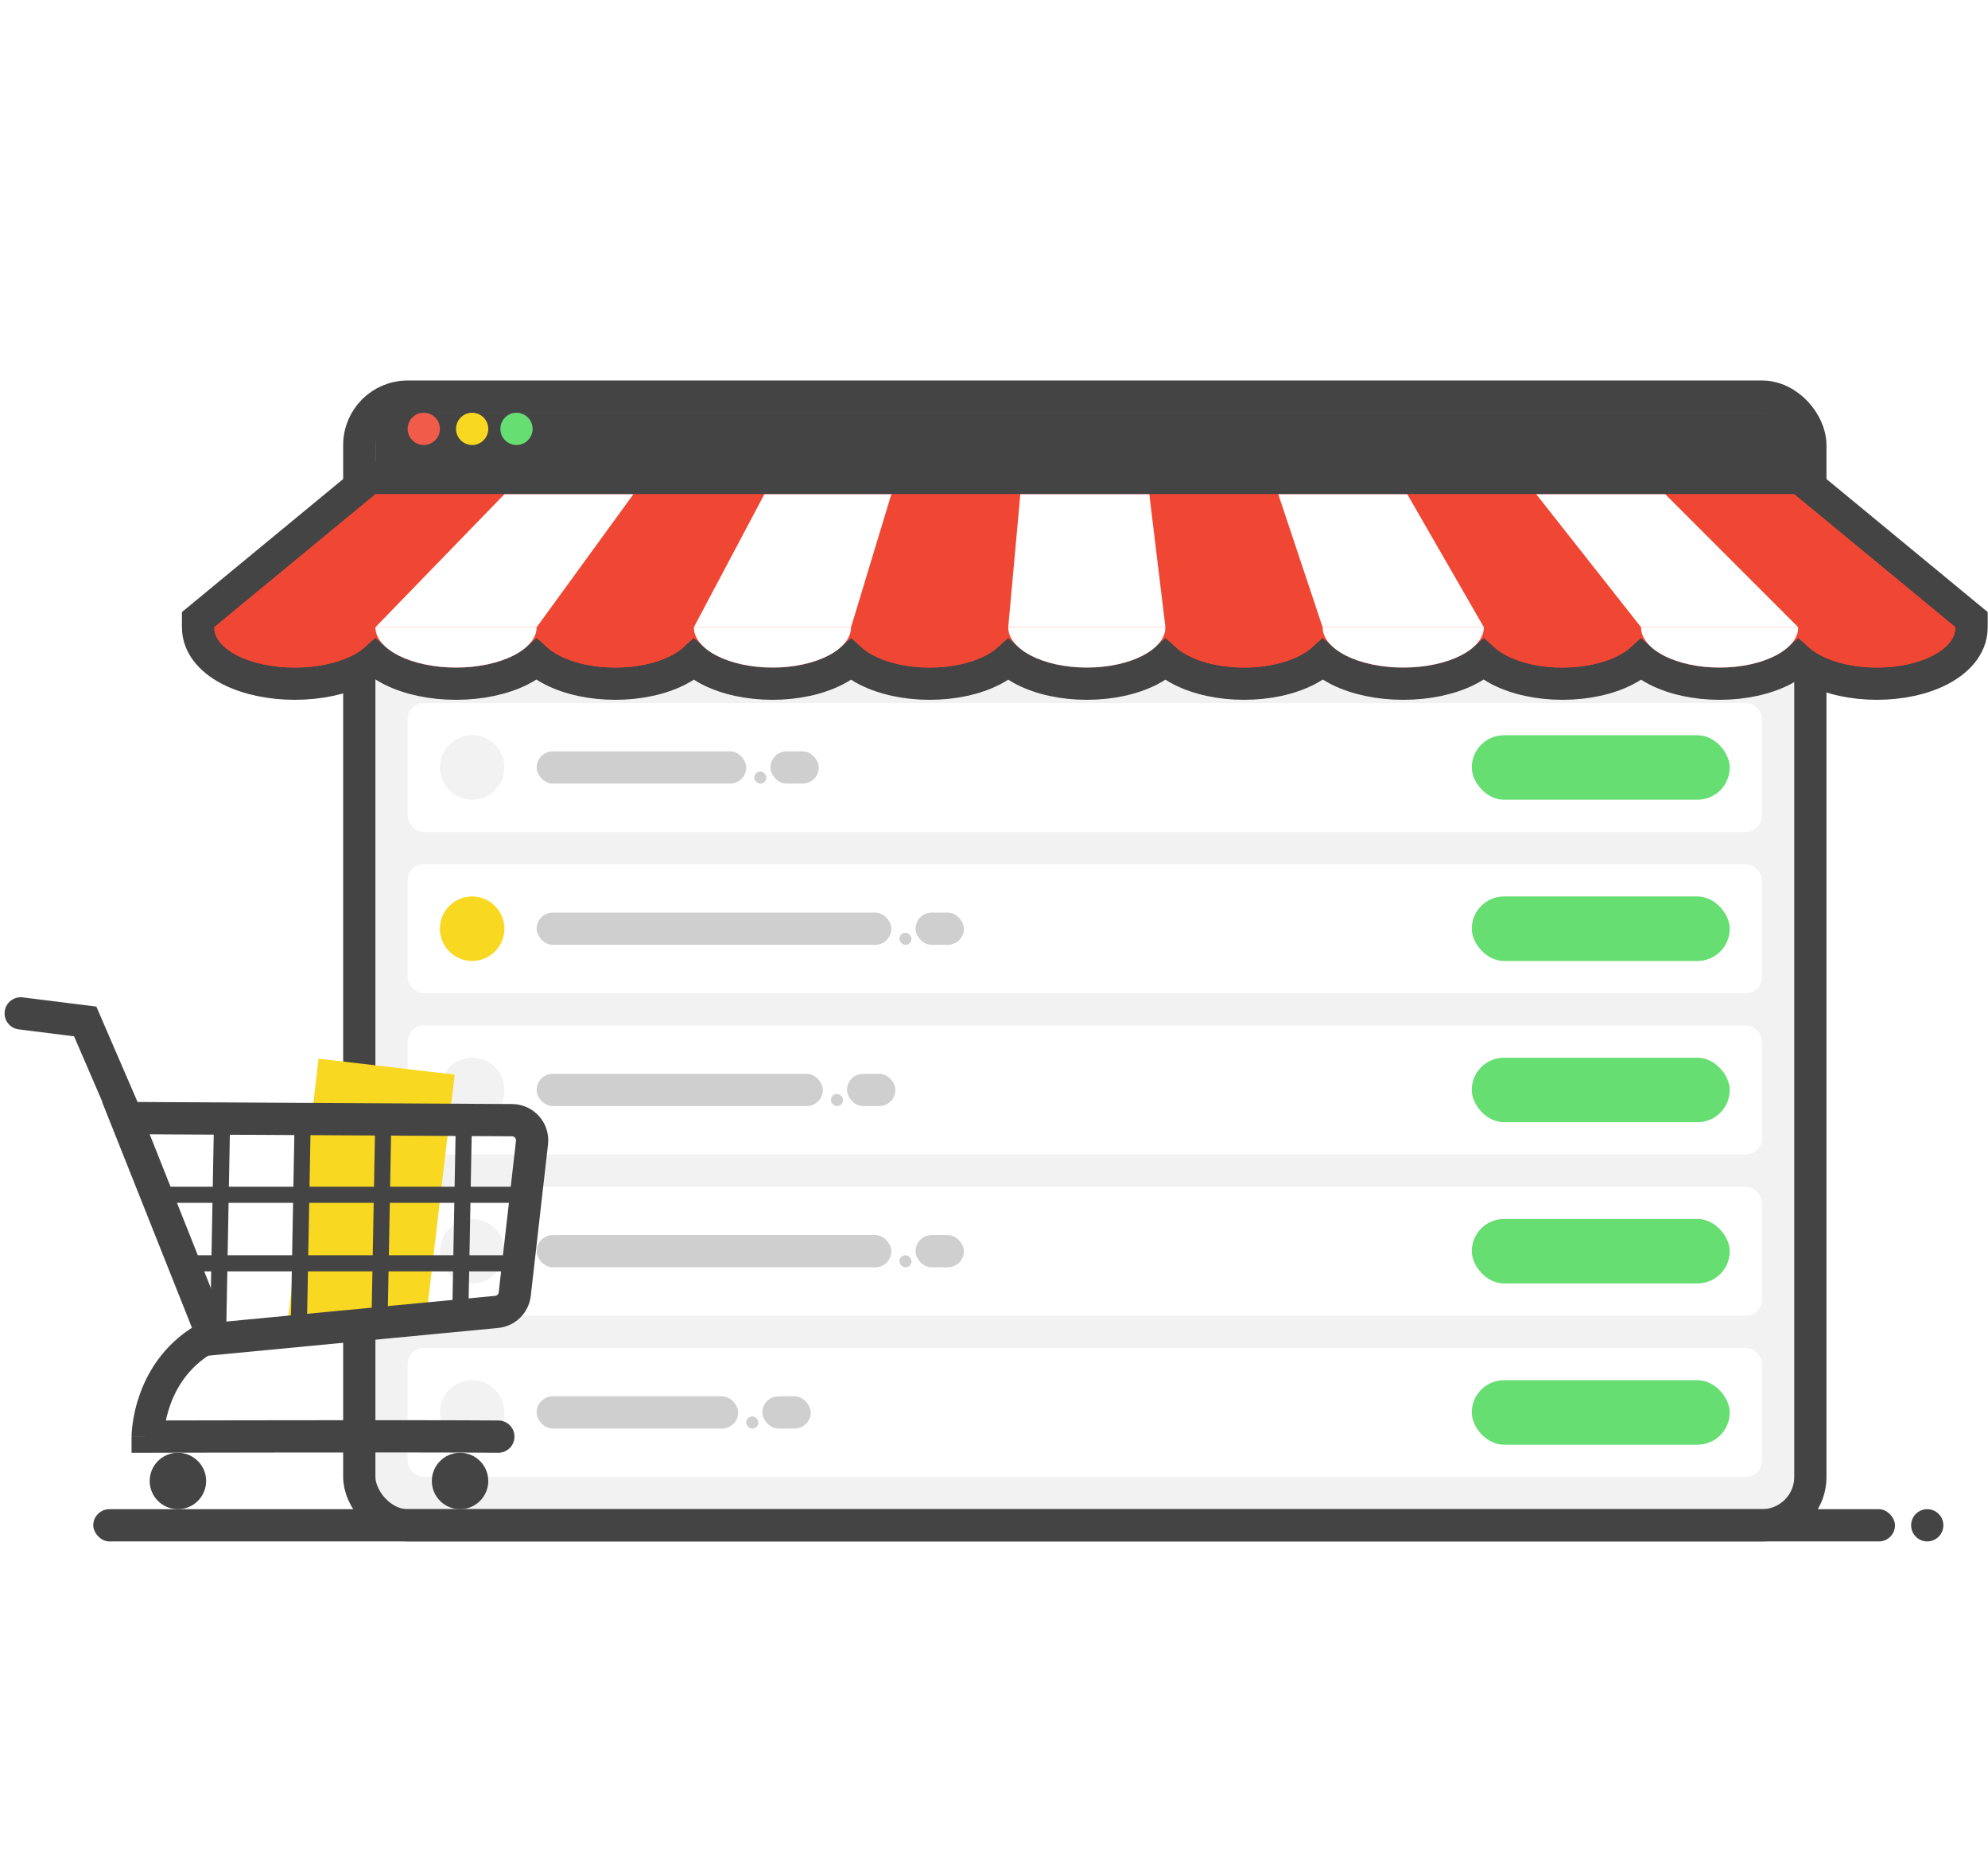 <svg width="336" height="317" viewBox="0 0 336 317" fill="none" xmlns="http://www.w3.org/2000/svg">
<circle opacity="0.24" cx="167" cy="162.406" r="126.031" fill="white"/>
<rect x="60.725" y="67.031" width="245.25" height="190.75" rx="8.175" fill="#F2F2F2" stroke="#444444" stroke-width="5.45"/>
<rect x="63.45" y="69.756" width="241.844" height="10.219" fill="#444444"/>
<circle cx="71.625" cy="72.481" r="2.725" fill="#F15B4A"/>
<circle cx="79.8" cy="72.481" r="2.725" fill="#F9D821"/>
<circle cx="87.294" cy="72.481" r="2.725" fill="#66DE71"/>
<rect x="68.9" y="91.557" width="228.9" height="21.8" rx="2.725" fill="white"/>
<rect x="90.7" y="99.732" width="59.95" height="5.45" rx="2.725" fill="#CFCFCF"/>
<rect x="232.4" y="97.007" width="59.95" height="10.9" rx="5.45" fill="#66DE71"/>
<circle cx="79.8" cy="102.457" r="5.45" fill="#F2F2F2"/>
<rect x="68.9" y="118.807" width="228.9" height="21.8" rx="2.725" fill="white"/>
<rect x="90.7" y="126.982" width="35.425" height="5.45" rx="2.725" fill="#CFCFCF"/>
<rect x="130.212" y="126.982" width="8.175" height="5.45" rx="2.725" fill="#CFCFCF"/>
<rect x="127.487" y="130.388" width="2.044" height="2.044" rx="1.022" fill="#CFCFCF"/>
<rect x="248.75" y="124.257" width="43.6" height="10.9" rx="5.45" fill="#66DE71"/>
<circle cx="79.8" cy="129.707" r="5.45" fill="#F2F2F2"/>
<rect x="68.9" y="146.056" width="228.9" height="21.8" rx="2.725" fill="white"/>
<rect x="90.7" y="154.231" width="59.95" height="5.45" rx="2.725" fill="#CFCFCF"/>
<rect x="154.737" y="154.231" width="8.175" height="5.45" rx="2.725" fill="#CFCFCF"/>
<rect x="152.012" y="157.638" width="2.044" height="2.044" rx="1.022" fill="#CFCFCF"/>
<rect x="248.75" y="151.506" width="43.6" height="10.9" rx="5.45" fill="#66DE71"/>
<circle cx="79.8" cy="156.956" r="5.45" fill="#F9D821"/>
<rect x="68.9" y="173.307" width="228.9" height="21.8" rx="2.725" fill="white"/>
<rect x="90.7" y="181.482" width="48.369" height="5.45" rx="2.725" fill="#CFCFCF"/>
<rect x="143.156" y="181.482" width="8.175" height="5.45" rx="2.725" fill="#CFCFCF"/>
<rect x="140.431" y="184.888" width="2.044" height="2.044" rx="1.022" fill="#CFCFCF"/>
<rect x="248.75" y="178.757" width="43.6" height="10.9" rx="5.45" fill="#66DE71"/>
<circle cx="79.8" cy="184.207" r="5.45" fill="#F2F2F2"/>
<rect x="68.9" y="200.557" width="228.9" height="21.8" rx="2.725" fill="white"/>
<rect x="90.7" y="208.732" width="59.95" height="5.45" rx="2.725" fill="#CFCFCF"/>
<rect x="154.737" y="208.732" width="8.175" height="5.45" rx="2.725" fill="#CFCFCF"/>
<rect x="152.012" y="212.138" width="2.044" height="2.044" rx="1.022" fill="#CFCFCF"/>
<rect x="248.75" y="206.007" width="43.6" height="10.9" rx="5.45" fill="#66DE71"/>
<circle cx="79.8" cy="211.457" r="5.45" fill="#F2F2F2"/>
<rect x="68.9" y="227.807" width="228.9" height="21.8" rx="2.725" fill="white"/>
<rect x="90.7" y="235.982" width="34.062" height="5.45" rx="2.725" fill="#CFCFCF"/>
<rect x="128.85" y="235.982" width="8.175" height="5.45" rx="2.725" fill="#CFCFCF"/>
<rect x="126.125" y="239.388" width="2.044" height="2.044" rx="1.022" fill="#CFCFCF"/>
<rect x="248.75" y="233.257" width="43.6" height="10.9" rx="5.45" fill="#66DE71"/>
<circle cx="79.8" cy="238.707" r="5.45" fill="#F2F2F2"/>
<g filter="url(#filter0_d)">
<path d="M220.896 110.379C221.829 109.901 222.754 109.303 223.567 108.585C224.405 109.312 225.36 109.914 226.316 110.392C229.234 111.851 233.075 112.675 237.169 112.675C241.263 112.675 245.103 111.851 248.022 110.392C248.978 109.914 249.932 109.312 250.771 108.585C251.584 109.303 252.509 109.901 253.441 110.379C256.304 111.847 260.069 112.675 264.078 112.675C268.088 112.675 271.852 111.847 274.715 110.379C275.639 109.906 276.555 109.314 277.362 108.605C278.17 109.314 279.086 109.906 280.01 110.379C282.873 111.847 286.637 112.675 290.647 112.675C294.656 112.675 298.421 111.847 301.284 110.379C302.208 109.906 303.124 109.314 303.931 108.605C304.739 109.314 305.655 109.906 306.579 110.379C309.441 111.847 313.206 112.675 317.216 112.675C321.225 112.675 324.99 111.847 327.853 110.379C330.571 108.985 333.225 106.571 333.225 103.137V101.853L332.234 101.036L304.984 78.554L304.229 77.931H303.25H281.45H259.65H237.85H216.05H194.25H172.45H150.65L129.191 77.931H107.05L85.25 77.931H63.45H62.471L61.716 78.554L34.466 101.036L33.475 101.853V103.137C33.475 106.607 36.217 109.014 38.972 110.392C41.89 111.851 45.731 112.675 49.825 112.675C53.919 112.675 57.76 111.851 60.678 110.392C61.643 109.91 62.606 109.301 63.45 108.565C64.294 109.301 65.257 109.91 66.222 110.392C69.14 111.851 72.981 112.675 77.075 112.675C81.169 112.675 85.01 111.851 87.928 110.392C88.884 109.914 89.838 109.312 90.677 108.585C91.49 109.303 92.415 109.901 93.347 110.379C96.21 111.847 99.975 112.675 103.984 112.675C107.994 112.675 111.759 111.847 114.621 110.379C115.545 109.906 116.462 109.314 117.269 108.605C118.076 109.314 118.992 109.906 119.916 110.379C122.779 111.847 126.544 112.675 130.553 112.675C134.563 112.675 138.327 111.847 141.19 110.379C142.114 109.906 143.03 109.314 143.838 108.605C144.645 109.314 145.561 109.906 146.485 110.379C149.348 111.847 153.112 112.675 157.122 112.675C161.131 112.675 164.896 111.847 167.759 110.379C168.683 109.906 169.599 109.314 170.406 108.605C171.214 109.314 172.13 109.906 173.054 110.379C175.916 111.847 179.681 112.675 183.691 112.675C187.7 112.675 191.465 111.847 194.328 110.379C195.251 109.906 196.168 109.314 196.975 108.605C197.782 109.314 198.699 109.906 199.622 110.379C202.485 111.847 206.25 112.675 210.259 112.675C214.269 112.675 218.034 111.847 220.896 110.379Z" fill="#EF4734" stroke="#444444" stroke-width="5.45"/>
<path d="M63.45 80.656H85.25L63.45 103.137H36.2L63.45 80.656Z" fill="#EF4734"/>
<path d="M150.65 80.656H172.45L170.406 103.137H143.837L150.65 80.656Z" fill="#EF4734"/>
<path d="M107.05 80.656H129.191L117.269 103.137H90.7L107.05 80.656Z" fill="#EF4734"/>
<path d="M194.25 80.656H216.05L223.884 103.137H196.975L194.25 80.656Z" fill="#EF4734"/>
<path d="M237.85 80.656H259.65L277.703 103.137H250.794L237.85 80.656Z" fill="#EF4734"/>
<path d="M281.45 80.656H303.25L330.5 103.137H303.25L281.45 80.656Z" fill="#EF4734"/>
<path d="M85.25 80.656H107.05L90.7 103.137H63.45L85.25 80.656Z" fill="white"/>
<path d="M172.45 80.656H194.25L196.975 103.137H170.406L172.45 80.656Z" fill="white"/>
<path d="M129.191 80.656H150.65L143.837 103.137H117.269L129.191 80.656Z" fill="white"/>
<path d="M216.05 80.656H237.85L250.794 103.137H223.544L216.05 80.656Z" fill="white"/>
<path d="M259.65 80.656H281.45L303.931 103.137H277.362L259.65 80.656Z" fill="white"/>
<path d="M49.825 109.95C57.35 109.95 63.45 106.9 63.45 103.137H36.2C36.2 106.9 42.3 109.95 49.825 109.95Z" fill="#EF4734"/>
<path d="M77.075 109.95C84.6 109.95 90.7 106.9 90.7 103.137H63.45C63.45 106.9 69.55 109.95 77.075 109.95Z" fill="white"/>
<path d="M103.984 109.95C111.321 109.95 117.269 106.9 117.269 103.137H90.7C90.7 106.9 96.648 109.95 103.984 109.95Z" fill="#EF4734"/>
<path d="M157.122 109.95C164.459 109.95 170.406 106.9 170.406 103.137H143.837C143.837 106.9 149.785 109.95 157.122 109.95Z" fill="#EF4734"/>
<path d="M130.553 109.95C137.89 109.95 143.837 106.9 143.837 103.137H117.269C117.269 106.9 123.216 109.95 130.553 109.95Z" fill="white"/>
<path d="M183.691 109.95C191.027 109.95 196.975 106.9 196.975 103.137H170.406C170.406 106.9 176.354 109.95 183.691 109.95Z" fill="white"/>
<path d="M210.259 109.95C217.596 109.95 223.544 106.9 223.544 103.137H196.975C196.975 106.9 202.923 109.95 210.259 109.95Z" fill="#EF4734"/>
<path d="M237.169 109.95C244.694 109.95 250.794 106.9 250.794 103.137H223.544C223.544 106.9 229.644 109.95 237.169 109.95Z" fill="white"/>
<path d="M264.078 109.95C271.415 109.95 277.363 106.9 277.363 103.137H250.794C250.794 106.9 256.741 109.95 264.078 109.95Z" fill="#EF4734"/>
<path d="M290.647 109.95C297.984 109.95 303.931 106.9 303.931 103.137H277.362C277.362 106.9 283.31 109.95 290.647 109.95Z" fill="white"/>
<path d="M317.216 109.95C324.552 109.95 330.5 106.9 330.5 103.137H303.931C303.931 106.9 309.879 109.95 317.216 109.95Z" fill="#EF4734"/>
</g>
<path d="M28.025 179.438H51.188V224.4H35.178L28.025 179.438Z" fill="white"/>
<rect x="53.844" y="178.921" width="23.163" height="44.281" transform="rotate(6.687 53.844 178.921)" fill="#F9D821"/>
<path d="M25.315 188.975L21.274 188.953L22.768 192.708L35.371 224.386L36.127 226.286L38.162 226.091L83.938 221.715C85.54 221.562 86.816 220.309 86.998 218.71L89.915 193.103C90.145 191.09 88.576 189.323 86.55 189.312L25.315 188.975Z" stroke="#444444" stroke-width="5.45"/>
<path d="M24.959 242.794H22.234V245.526L24.966 245.519L24.959 242.794ZM84.203 245.519C85.708 245.533 86.939 244.324 86.953 242.819C86.967 241.315 85.758 240.083 84.254 240.069L84.203 245.519ZM34.269 223.341C28.228 226.459 25.209 231.35 23.723 235.379C22.982 237.386 22.612 239.2 22.426 240.519C22.333 241.181 22.285 241.725 22.26 242.114C22.248 242.309 22.242 242.466 22.238 242.581C22.236 242.638 22.235 242.685 22.235 242.721C22.235 242.739 22.235 242.754 22.235 242.766C22.234 242.772 22.234 242.777 22.234 242.782C22.234 242.784 22.234 242.787 22.234 242.789C22.234 242.79 22.234 242.791 22.234 242.791C22.234 242.793 22.234 242.794 24.959 242.794C27.684 242.794 27.684 242.795 27.684 242.796C27.684 242.797 27.684 242.798 27.684 242.798C27.684 242.8 27.684 242.801 27.684 242.802C27.684 242.803 27.684 242.805 27.684 242.805C27.684 242.806 27.684 242.805 27.684 242.8C27.684 242.792 27.685 242.773 27.686 242.744C27.688 242.686 27.691 242.589 27.7 242.457C27.716 242.192 27.751 241.789 27.823 241.279C27.967 240.257 28.257 238.834 28.836 237.266C29.989 234.141 32.25 230.516 36.769 228.184L34.269 223.341ZM24.959 242.794C24.966 245.519 24.966 245.519 24.966 245.519C24.967 245.519 24.967 245.519 24.968 245.519C24.97 245.519 24.972 245.519 24.974 245.519C24.98 245.519 24.989 245.519 25 245.519C25.023 245.519 25.057 245.519 25.101 245.519C25.191 245.518 25.324 245.518 25.498 245.518C25.846 245.517 26.358 245.516 27.014 245.514C28.326 245.511 30.213 245.507 32.517 245.503C37.124 245.494 43.392 245.483 50.041 245.476C63.346 245.462 78.146 245.462 84.203 245.519L84.254 240.069C78.162 240.012 63.327 240.012 50.035 240.026C43.385 240.033 37.114 240.044 32.506 240.053C30.203 240.057 28.314 240.061 27.002 240.064C26.346 240.066 25.833 240.067 25.485 240.068C25.311 240.068 25.178 240.068 25.088 240.069C25.044 240.069 25.01 240.069 24.987 240.069C24.976 240.069 24.967 240.069 24.961 240.069C24.959 240.069 24.956 240.069 24.955 240.069C24.954 240.069 24.954 240.069 24.953 240.069C24.953 240.069 24.953 240.069 24.959 242.794Z" fill="#444444"/>
<path d="M3.838 168.559C2.345 168.372 0.983 169.431 0.796 170.925C0.609 172.418 1.669 173.78 3.162 173.967L3.838 168.559ZM14.4 172.625L16.902 171.545L16.284 170.114L14.738 169.921L14.4 172.625ZM3.162 173.967C3.17 173.968 3.179 173.969 3.187 173.97C3.195 173.971 3.204 173.972 3.212 173.973C3.22 173.974 3.229 173.975 3.237 173.976C3.245 173.977 3.254 173.978 3.262 173.979C3.271 173.98 3.279 173.981 3.287 173.982C3.296 173.983 3.304 173.984 3.313 173.985C3.321 173.987 3.329 173.988 3.338 173.989C3.346 173.99 3.355 173.991 3.363 173.992C3.372 173.993 3.38 173.994 3.389 173.995C3.397 173.996 3.406 173.997 3.414 173.998C3.423 173.999 3.431 174 3.44 174.001C3.448 174.002 3.457 174.003 3.465 174.005C3.474 174.006 3.482 174.007 3.491 174.008C3.499 174.009 3.508 174.01 3.516 174.011C3.581 174.019 3.503 174.009 3.568 174.017C3.576 174.018 3.585 174.02 3.594 174.021C3.602 174.022 3.611 174.023 3.619 174.024C3.628 174.025 3.637 174.026 3.645 174.027C3.654 174.028 3.663 174.029 3.671 174.03C3.68 174.031 3.689 174.032 3.697 174.034C3.706 174.035 3.715 174.036 3.723 174.037C3.732 174.038 3.741 174.039 3.749 174.04C3.758 174.041 3.767 174.042 3.775 174.043C3.784 174.044 3.793 174.046 3.802 174.047C3.81 174.048 3.819 174.049 3.828 174.05C3.837 174.051 3.845 174.052 3.854 174.053C3.863 174.054 3.872 174.055 3.88 174.056C3.889 174.058 3.898 174.059 3.907 174.06C3.915 174.061 3.924 174.062 3.933 174.063C3.942 174.064 3.951 174.065 3.959 174.066C3.968 174.067 3.977 174.069 3.986 174.07C3.995 174.071 4.004 174.072 4.012 174.073C4.021 174.074 4.03 174.075 4.039 174.076C4.138 174.089 3.993 174.071 4.092 174.083C4.101 174.084 4.11 174.085 4.119 174.086C4.128 174.087 4.137 174.088 4.146 174.09C4.178 174.094 4.166 174.092 4.199 174.096C4.262 174.104 4.189 174.095 4.253 174.103C4.262 174.104 4.271 174.105 4.28 174.106C4.289 174.107 4.298 174.109 4.307 174.11C4.316 174.111 4.325 174.112 4.334 174.113C4.343 174.114 4.352 174.115 4.361 174.116C4.37 174.118 4.379 174.119 4.388 174.12C4.397 174.121 4.406 174.122 4.415 174.123C4.424 174.124 4.433 174.125 4.442 174.127C4.451 174.128 4.46 174.129 4.469 174.13C4.478 174.131 4.487 174.132 4.496 174.133C4.505 174.135 4.514 174.136 4.523 174.137C4.532 174.138 4.542 174.139 4.551 174.14C4.56 174.141 4.569 174.143 4.578 174.144C4.587 174.145 4.596 174.146 4.605 174.147C4.614 174.148 4.623 174.149 4.633 174.15C4.642 174.152 4.651 174.153 4.66 174.154C4.669 174.155 4.678 174.156 4.687 174.157C4.697 174.158 4.706 174.16 4.715 174.161C4.724 174.162 4.733 174.163 4.742 174.164C4.751 174.165 4.761 174.166 4.77 174.168C4.779 174.169 4.788 174.17 4.797 174.171C4.845 174.177 4.805 174.172 4.853 174.178C5.154 174.216 5.44 174.251 5.749 174.29C5.758 174.291 5.767 174.292 5.777 174.294C5.786 174.295 5.796 174.296 5.805 174.297C5.815 174.298 5.824 174.299 5.834 174.301C5.843 174.302 5.853 174.303 5.862 174.304C5.871 174.305 5.881 174.307 5.89 174.308C5.9 174.309 5.909 174.31 5.919 174.311C5.928 174.312 5.938 174.314 5.947 174.315C5.957 174.316 5.966 174.317 5.976 174.318C5.985 174.32 5.995 174.321 6.004 174.322C6.014 174.323 6.023 174.324 6.033 174.325C6.042 174.327 6.052 174.328 6.061 174.329C6.071 174.33 6.08 174.331 6.09 174.333C6.099 174.334 6.109 174.335 6.118 174.336C6.128 174.337 6.137 174.339 6.147 174.34C6.156 174.341 6.166 174.342 6.175 174.343C6.185 174.344 6.194 174.346 6.204 174.347C6.526 174.387 6.338 174.364 6.661 174.404C7.425 174.5 7.731 174.538 8.481 174.632C8.593 174.645 8.426 174.625 8.537 174.639C8.547 174.64 8.556 174.641 8.565 174.642C8.575 174.643 8.584 174.644 8.593 174.646C8.745 174.665 8.553 174.641 8.705 174.659C8.845 174.677 8.787 174.67 8.926 174.687C9.024 174.699 9.049 174.702 9.146 174.715C9.269 174.73 9.077 174.706 9.2 174.721C9.257 174.728 9.198 174.721 9.255 174.728C9.264 174.729 9.273 174.731 9.282 174.732C9.291 174.733 9.3 174.734 9.309 174.735C9.361 174.742 9.311 174.735 9.363 174.742C9.557 174.766 9.224 174.724 9.417 174.749C9.426 174.75 9.435 174.751 9.444 174.752C9.453 174.753 9.462 174.754 9.471 174.755C9.48 174.756 9.489 174.758 9.498 174.759C9.507 174.76 9.516 174.761 9.525 174.762C9.534 174.763 9.543 174.764 9.552 174.765C9.561 174.766 9.57 174.768 9.578 174.769C9.811 174.798 9.56 174.766 9.791 174.795C9.904 174.809 9.731 174.788 9.844 174.802C9.853 174.803 9.861 174.804 9.87 174.805C9.879 174.806 9.888 174.807 9.897 174.808C9.905 174.81 9.914 174.811 9.923 174.812C9.931 174.813 9.94 174.814 9.949 174.815C10.037 174.826 9.913 174.811 10.001 174.822C10.099 174.834 9.955 174.816 10.053 174.828C10.062 174.829 10.07 174.83 10.079 174.831C10.088 174.832 10.097 174.833 10.105 174.835C10.22 174.849 10.042 174.827 10.157 174.841C10.165 174.842 10.174 174.843 10.183 174.844C10.191 174.845 10.2 174.846 10.208 174.847C10.217 174.849 10.225 174.85 10.234 174.851C10.242 174.852 10.251 174.853 10.26 174.854C10.268 174.855 10.277 174.856 10.285 174.857C10.294 174.858 10.302 174.859 10.311 174.86C10.319 174.861 10.328 174.862 10.336 174.863C10.345 174.864 10.353 174.866 10.362 174.867C10.37 174.868 10.379 174.869 10.387 174.87C10.395 174.871 10.404 174.872 10.412 174.873C10.649 174.903 10.277 174.856 10.513 174.886C10.521 174.887 10.53 174.888 10.538 174.889C10.546 174.89 10.555 174.891 10.563 174.892C10.61 174.898 10.566 174.892 10.613 174.898C10.621 174.899 10.63 174.9 10.638 174.901C10.646 174.902 10.654 174.903 10.663 174.904C10.671 174.905 10.679 174.906 10.687 174.907C10.695 174.908 10.704 174.909 10.712 174.91C10.852 174.928 10.621 174.899 10.761 174.917C10.769 174.918 10.777 174.919 10.786 174.92C10.794 174.921 10.802 174.922 10.81 174.923C10.818 174.924 10.826 174.925 10.835 174.926C10.843 174.927 10.851 174.928 10.859 174.929C10.867 174.93 10.875 174.931 10.883 174.932C10.891 174.933 10.899 174.934 10.907 174.935C10.953 174.941 10.91 174.935 10.956 174.941C11.145 174.965 10.814 174.923 11.004 174.947C11.034 174.951 11.164 174.967 11.193 174.971C11.382 174.994 11.051 174.953 11.24 174.976C11.244 174.977 11.282 174.982 11.286 174.982C11.294 174.983 11.302 174.984 11.309 174.985C11.317 174.986 11.325 174.987 11.332 174.988C11.348 174.99 11.363 174.992 11.378 174.994C11.5 175.009 11.62 175.024 11.736 175.038C12.045 175.077 12.767 175.167 12.957 175.191C12.969 175.193 13.01 175.198 13.021 175.199C13.222 175.224 12.884 175.182 13.084 175.207C13.091 175.208 13.137 175.214 13.144 175.214C13.149 175.215 13.154 175.216 13.159 175.216C13.164 175.217 13.169 175.217 13.174 175.218C13.179 175.219 13.183 175.219 13.188 175.22C13.193 175.221 13.198 175.221 13.203 175.222C13.326 175.237 13.137 175.214 13.26 175.229C13.271 175.23 13.277 175.231 13.288 175.232C13.294 175.233 13.31 175.235 13.315 175.236C13.482 175.257 13.257 175.229 13.421 175.249C13.425 175.25 13.429 175.25 13.434 175.251C13.438 175.251 13.442 175.252 13.446 175.252C13.45 175.253 13.454 175.253 13.459 175.254C13.463 175.254 13.467 175.255 13.471 175.255C13.505 175.259 13.462 175.254 13.495 175.258C13.499 175.259 13.503 175.259 13.507 175.26C13.511 175.26 13.515 175.261 13.519 175.261C13.523 175.262 13.527 175.262 13.531 175.263C13.535 175.263 13.539 175.264 13.543 175.264C13.582 175.269 13.526 175.262 13.565 175.267C13.569 175.268 13.573 175.268 13.577 175.268C13.581 175.269 13.584 175.269 13.588 175.27C13.592 175.27 13.595 175.271 13.599 175.271C13.603 175.272 13.606 175.272 13.61 175.273C13.664 175.279 13.577 175.269 13.631 175.275C13.635 175.276 13.639 175.276 13.642 175.277C13.646 175.277 13.649 175.278 13.652 175.278C13.747 175.29 13.579 175.269 13.673 175.281C13.676 175.281 13.68 175.281 13.683 175.282C13.686 175.282 13.69 175.283 13.693 175.283C13.72 175.286 13.686 175.282 13.713 175.285C13.716 175.286 13.719 175.286 13.722 175.287C13.725 175.287 13.729 175.287 13.732 175.288C13.75 175.29 13.732 175.288 13.75 175.29C13.764 175.292 13.755 175.291 13.768 175.292C13.774 175.293 13.78 175.294 13.786 175.295C13.788 175.295 13.801 175.297 13.803 175.297C13.807 175.297 13.815 175.298 13.819 175.299C13.857 175.304 13.798 175.296 13.835 175.301C13.853 175.303 13.849 175.302 13.866 175.305C13.994 175.321 13.767 175.292 13.894 175.308C13.918 175.311 13.884 175.307 13.908 175.31C13.91 175.31 13.912 175.31 13.914 175.311C13.916 175.311 13.918 175.311 13.921 175.311C13.928 175.312 13.938 175.314 13.945 175.314C13.952 175.315 13.96 175.316 13.967 175.317C14.036 175.326 13.907 175.31 13.977 175.318C14.08 175.331 13.883 175.307 13.986 175.32C14.154 175.341 13.888 175.307 14.043 175.327C14.051 175.328 14.052 175.328 14.057 175.329C14.084 175.332 14.033 175.326 14.059 175.329C14.06 175.329 14.06 175.329 14.06 175.329C14.06 175.329 14.061 175.329 14.061 175.329C14.133 175.338 13.989 175.32 14.062 175.329C14.062 175.329 14.062 175.329 14.062 175.329C14.062 175.329 14.062 175.329 14.4 172.625C14.738 169.921 14.738 169.921 14.738 169.921C14.738 169.921 14.738 169.921 14.738 169.921C14.665 169.912 14.809 169.93 14.737 169.921C14.735 169.921 14.736 169.921 14.733 169.921C14.732 169.921 14.729 169.92 14.727 169.92C14.726 169.92 14.721 169.919 14.719 169.919C14.64 169.909 14.754 169.923 14.662 169.912C14.583 169.902 14.723 169.919 14.643 169.909C14.641 169.909 14.639 169.909 14.637 169.909C14.636 169.908 14.634 169.908 14.632 169.908C14.623 169.907 14.629 169.908 14.621 169.907C14.557 169.899 14.637 169.909 14.57 169.9C14.561 169.899 14.566 169.9 14.556 169.899C14.544 169.897 14.554 169.898 14.542 169.897C14.525 169.895 14.529 169.895 14.511 169.893C14.407 169.88 14.552 169.898 14.444 169.885C14.202 169.854 14.539 169.896 14.286 169.865C14.153 169.848 14.331 169.87 14.195 169.853C14.179 169.851 14.163 169.849 14.147 169.847C14.143 169.847 14.139 169.846 14.135 169.846C14.13 169.845 14.126 169.845 14.122 169.844C14.102 169.842 14.117 169.844 14.097 169.841C14.093 169.841 14.088 169.84 14.084 169.839C14.08 169.839 14.075 169.838 14.071 169.838C14.067 169.837 14.062 169.837 14.058 169.836C14.054 169.836 14.049 169.835 14.045 169.835C13.937 169.821 14.101 169.842 13.991 169.828C13.757 169.799 14.115 169.843 13.879 169.814C13.874 169.813 13.869 169.813 13.864 169.812C13.859 169.811 13.854 169.811 13.85 169.81C13.847 169.81 13.823 169.807 13.82 169.806C13.787 169.802 13.793 169.803 13.759 169.799C13.754 169.798 13.749 169.798 13.744 169.797C13.739 169.796 13.734 169.796 13.729 169.795C13.723 169.794 13.718 169.794 13.713 169.793C13.708 169.792 13.703 169.792 13.697 169.791C13.69 169.79 13.673 169.788 13.666 169.787C13.66 169.787 13.655 169.786 13.65 169.785C13.644 169.785 13.639 169.784 13.633 169.783C13.444 169.759 12.721 169.669 12.412 169.63C12.043 169.584 12.072 169.588 11.68 169.539C11.529 169.52 11.637 169.534 11.486 169.515C11.478 169.514 11.47 169.513 11.462 169.512C11.454 169.511 11.445 169.51 11.437 169.509C11.429 169.508 11.421 169.507 11.413 169.506C11.404 169.505 11.396 169.504 11.388 169.502C11.38 169.501 11.371 169.5 11.363 169.499C11.355 169.498 11.347 169.497 11.339 169.496C11.132 169.47 11.496 169.516 11.289 169.49C11.242 169.484 11.286 169.49 11.239 169.484C11.11 169.468 11.318 169.494 11.189 169.478C10.953 169.448 11.325 169.495 11.088 169.465C11.079 169.464 10.996 169.454 10.987 169.452C10.872 169.438 11.05 169.46 10.936 169.446C10.927 169.445 10.918 169.444 10.91 169.443C10.901 169.442 10.893 169.441 10.884 169.44C10.876 169.438 10.867 169.437 10.858 169.436C10.85 169.435 10.841 169.434 10.833 169.433C10.718 169.419 10.896 169.441 10.781 169.427C10.605 169.405 10.905 169.442 10.729 169.42C10.721 169.419 10.712 169.418 10.703 169.417C10.694 169.416 10.686 169.415 10.677 169.414C10.589 169.403 10.713 169.418 10.625 169.407C10.616 169.406 10.607 169.405 10.599 169.404C10.59 169.403 10.581 169.402 10.572 169.401C10.555 169.398 10.537 169.396 10.52 169.394C10.511 169.393 10.502 169.392 10.493 169.391C10.485 169.39 10.476 169.388 10.467 169.387C10.467 169.387 10.361 169.374 10.361 169.374C10.352 169.373 10.343 169.372 10.335 169.371C10.326 169.37 10.317 169.369 10.308 169.367C10.246 169.36 10.316 169.368 10.254 169.361C10.233 169.358 10.222 169.357 10.201 169.354C10.192 169.353 10.183 169.352 10.174 169.351C10.165 169.35 10.156 169.348 10.147 169.347C10.088 169.34 10.152 169.348 10.093 169.341C10.084 169.34 10.075 169.338 10.066 169.337C10.057 169.336 10.048 169.335 10.039 169.334C9.924 169.32 10.046 169.335 9.931 169.32C9.869 169.313 9.883 169.314 9.822 169.307C9.8 169.304 9.734 169.296 9.712 169.293C9.644 169.284 9.67 169.288 9.602 169.279C9.593 169.278 9.584 169.277 9.574 169.276C9.565 169.275 9.556 169.273 9.547 169.272C9.494 169.266 9.544 169.272 9.492 169.265C9.482 169.264 9.473 169.263 9.464 169.262C9.455 169.261 9.445 169.26 9.436 169.259C9.427 169.257 9.418 169.256 9.408 169.255C9.399 169.254 9.39 169.253 9.381 169.252C9.371 169.25 9.362 169.249 9.353 169.248C9.344 169.247 9.334 169.246 9.325 169.245C9.316 169.243 9.306 169.242 9.297 169.241C9.288 169.24 9.279 169.239 9.269 169.238C9.224 169.232 9.258 169.236 9.213 169.231C9.102 169.217 9.269 169.238 9.157 169.224C8.857 169.186 9.009 169.205 8.707 169.167C8.591 169.153 8.596 169.153 8.48 169.139C8.471 169.138 8.461 169.137 8.452 169.135C8.442 169.134 8.433 169.133 8.423 169.132C8.414 169.131 8.404 169.13 8.395 169.128C8.385 169.127 8.376 169.126 8.366 169.125C8.234 169.108 8.441 169.134 8.309 169.118C8.3 169.116 8.29 169.115 8.281 169.114C8.271 169.113 8.262 169.112 8.252 169.111C8.243 169.109 8.233 169.108 8.224 169.107C8.214 169.106 8.205 169.105 8.195 169.103C8.186 169.102 8.176 169.101 8.167 169.1C8.157 169.099 8.148 169.097 8.138 169.096C8.026 169.082 8.136 169.096 8.024 169.082C8.014 169.081 8.005 169.08 7.995 169.078C7.986 169.077 7.976 169.076 7.967 169.075C7.966 169.075 7.91 169.068 7.91 169.068C7.819 169.056 7.943 169.072 7.852 169.061C7.843 169.059 7.833 169.058 7.824 169.057C7.814 169.056 7.805 169.055 7.795 169.053C7.54 169.021 7.821 169.057 7.566 169.025C7.556 169.024 7.547 169.022 7.537 169.021C7.528 169.02 7.518 169.019 7.509 169.018C7.499 169.016 7.49 169.015 7.48 169.014C7.471 169.013 7.461 169.012 7.451 169.01C7.442 169.009 7.432 169.008 7.423 169.007C7.413 169.006 7.404 169.004 7.394 169.003C7.385 169.002 7.375 169.001 7.366 169C7.356 168.998 7.346 168.997 7.337 168.996C7.014 168.956 7.202 168.979 6.88 168.939C6.87 168.938 6.861 168.937 6.851 168.935C6.842 168.934 6.832 168.933 6.823 168.932C6.629 168.908 6.959 168.949 6.766 168.925C6.756 168.923 6.747 168.922 6.737 168.921C6.728 168.92 6.718 168.919 6.709 168.918C6.699 168.916 6.69 168.915 6.68 168.914C6.671 168.913 6.661 168.912 6.652 168.91C6.588 168.902 6.602 168.904 6.538 168.896C6.529 168.895 6.519 168.894 6.51 168.893C6.5 168.892 6.491 168.89 6.481 168.889C6.472 168.888 6.462 168.887 6.453 168.886C6.443 168.884 6.434 168.883 6.425 168.882C6.415 168.881 6.406 168.88 6.396 168.879C6.387 168.877 6.377 168.876 6.368 168.875C6.286 168.865 6.394 168.878 6.311 168.868C6.302 168.867 6.293 168.866 6.283 168.864C6.274 168.863 6.264 168.862 6.255 168.861C6.246 168.86 6.236 168.859 6.227 168.857C6.217 168.856 6.208 168.855 6.199 168.854C6.022 168.832 6.319 168.869 6.142 168.847C6.133 168.846 6.123 168.844 6.114 168.843C6.105 168.842 6.095 168.841 6.086 168.84C6.049 168.835 6.01 168.83 5.974 168.826C5.776 168.801 6.116 168.843 5.918 168.819C5.908 168.818 5.899 168.816 5.89 168.815C5.88 168.814 5.871 168.813 5.862 168.812C5.852 168.811 5.843 168.809 5.834 168.808C5.825 168.807 5.815 168.806 5.806 168.805C5.797 168.804 5.787 168.802 5.778 168.801C5.769 168.8 5.76 168.799 5.75 168.798C5.741 168.797 5.732 168.795 5.722 168.794C5.713 168.793 5.704 168.792 5.695 168.791C5.685 168.79 5.676 168.789 5.667 168.787C5.658 168.786 5.648 168.785 5.639 168.784C5.63 168.783 5.621 168.782 5.611 168.78C5.602 168.779 5.593 168.778 5.584 168.777C5.575 168.776 5.565 168.775 5.556 168.774C5.547 168.772 5.538 168.771 5.529 168.77C5.519 168.769 5.51 168.768 5.501 168.767C5.492 168.765 5.483 168.764 5.473 168.763C5.464 168.762 5.455 168.761 5.446 168.76C5.437 168.759 5.427 168.757 5.418 168.756C5.409 168.755 5.4 168.754 5.391 168.753C5.382 168.752 5.373 168.751 5.363 168.749C5.229 168.733 5.443 168.759 5.309 168.743C5.121 168.719 5.387 168.752 5.199 168.729C4.958 168.699 5.332 168.745 5.091 168.715C5.082 168.714 5.073 168.713 5.064 168.712C5.055 168.711 5.046 168.71 5.037 168.709C5.028 168.707 5.019 168.706 5.01 168.705C5.001 168.704 4.992 168.703 4.983 168.702C4.974 168.701 4.965 168.7 4.956 168.698C4.947 168.697 4.938 168.696 4.929 168.695C4.92 168.694 4.911 168.693 4.902 168.692C4.893 168.691 4.884 168.689 4.875 168.688C4.866 168.687 4.857 168.686 4.848 168.685C4.839 168.684 4.83 168.683 4.822 168.682C4.813 168.681 4.804 168.679 4.795 168.678C4.786 168.677 4.777 168.676 4.768 168.675C4.759 168.674 4.75 168.673 4.742 168.672C4.733 168.671 4.724 168.669 4.715 168.668C4.706 168.667 4.697 168.666 4.688 168.665C4.68 168.664 4.671 168.663 4.662 168.662C4.653 168.661 4.644 168.66 4.635 168.658C4.627 168.657 4.618 168.656 4.609 168.655C4.6 168.654 4.591 168.653 4.583 168.652C4.574 168.651 4.565 168.65 4.556 168.649C4.548 168.647 4.539 168.646 4.53 168.645C4.521 168.644 4.513 168.643 4.504 168.642C4.495 168.641 4.486 168.64 4.478 168.639C4.469 168.638 4.46 168.637 4.451 168.635C4.268 168.612 4.531 168.645 4.347 168.622C4.339 168.621 4.33 168.62 4.321 168.619C4.313 168.618 4.304 168.617 4.295 168.616C4.287 168.615 4.278 168.614 4.27 168.613C4.261 168.612 4.252 168.611 4.244 168.609C4.235 168.608 4.227 168.607 4.218 168.606C4.209 168.605 4.201 168.604 4.192 168.603C4.184 168.602 4.175 168.601 4.167 168.6C4.158 168.599 4.15 168.598 4.141 168.597C4.133 168.596 4.124 168.594 4.116 168.593C4.107 168.592 4.099 168.591 4.09 168.59C4.082 168.589 4.073 168.588 4.065 168.587C4.056 168.586 4.048 168.585 4.039 168.584C4.031 168.583 4.022 168.582 4.014 168.581C4.005 168.58 3.997 168.579 3.989 168.578C3.98 168.577 3.972 168.575 3.963 168.574C3.955 168.573 3.947 168.572 3.938 168.571C3.93 168.57 3.921 168.569 3.913 168.568C3.905 168.567 3.896 168.566 3.888 168.565C3.88 168.564 3.871 168.563 3.863 168.562C3.855 168.561 3.846 168.56 3.838 168.559L3.162 173.967ZM11.898 173.705L18.37 188.693L23.374 186.532L16.902 171.545L11.898 173.705Z" fill="#444444"/>
<circle cx="30.069" cy="250.288" r="4.769" fill="#444444"/>
<circle cx="77.756" cy="250.288" r="4.769" fill="#444444"/>
<path d="M51.188 187.613L50.506 224.4" stroke="#444444" stroke-width="2.725"/>
<path d="M64.812 187.613L64.131 224.4" stroke="#444444" stroke-width="2.725"/>
<path d="M78.438 187.613L77.756 224.4" stroke="#444444" stroke-width="2.725"/>
<path d="M27.344 201.919H90.019" stroke="#444444" stroke-width="2.725"/>
<path d="M30.75 213.5H90.019" stroke="#444444" stroke-width="2.725"/>
<path d="M37.562 187.613L36.881 224.4" stroke="#444444" stroke-width="2.725"/>
<rect x="15.762" y="255.057" width="304.519" height="5.45" rx="2.725" fill="#444444"/>
<circle cx="325.731" cy="257.781" r="2.725" fill="#444444"/>
<defs>
<filter id="filter0_d" x="30.75" y="75.206" width="305.2" height="43.063" filterUnits="userSpaceOnUse" color-interpolation-filters="sRGB">
<feFlood flood-opacity="0" result="BackgroundImageFix"/>
<feColorMatrix in="SourceAlpha" type="matrix" values="0 0 0 0 0 0 0 0 0 0 0 0 0 0 0 0 0 0 127 0"/>
<feOffset dy="2.87"/>
<feColorMatrix type="matrix" values="0 0 0 0 0.267 0 0 0 0 0.267 0 0 0 0 0.267 0 0 0 0.2 0"/>
<feBlend mode="normal" in2="BackgroundImageFix" result="effect1_dropShadow"/>
<feBlend mode="normal" in="SourceGraphic" in2="effect1_dropShadow" result="shape"/>
</filter>
</defs>
</svg>
